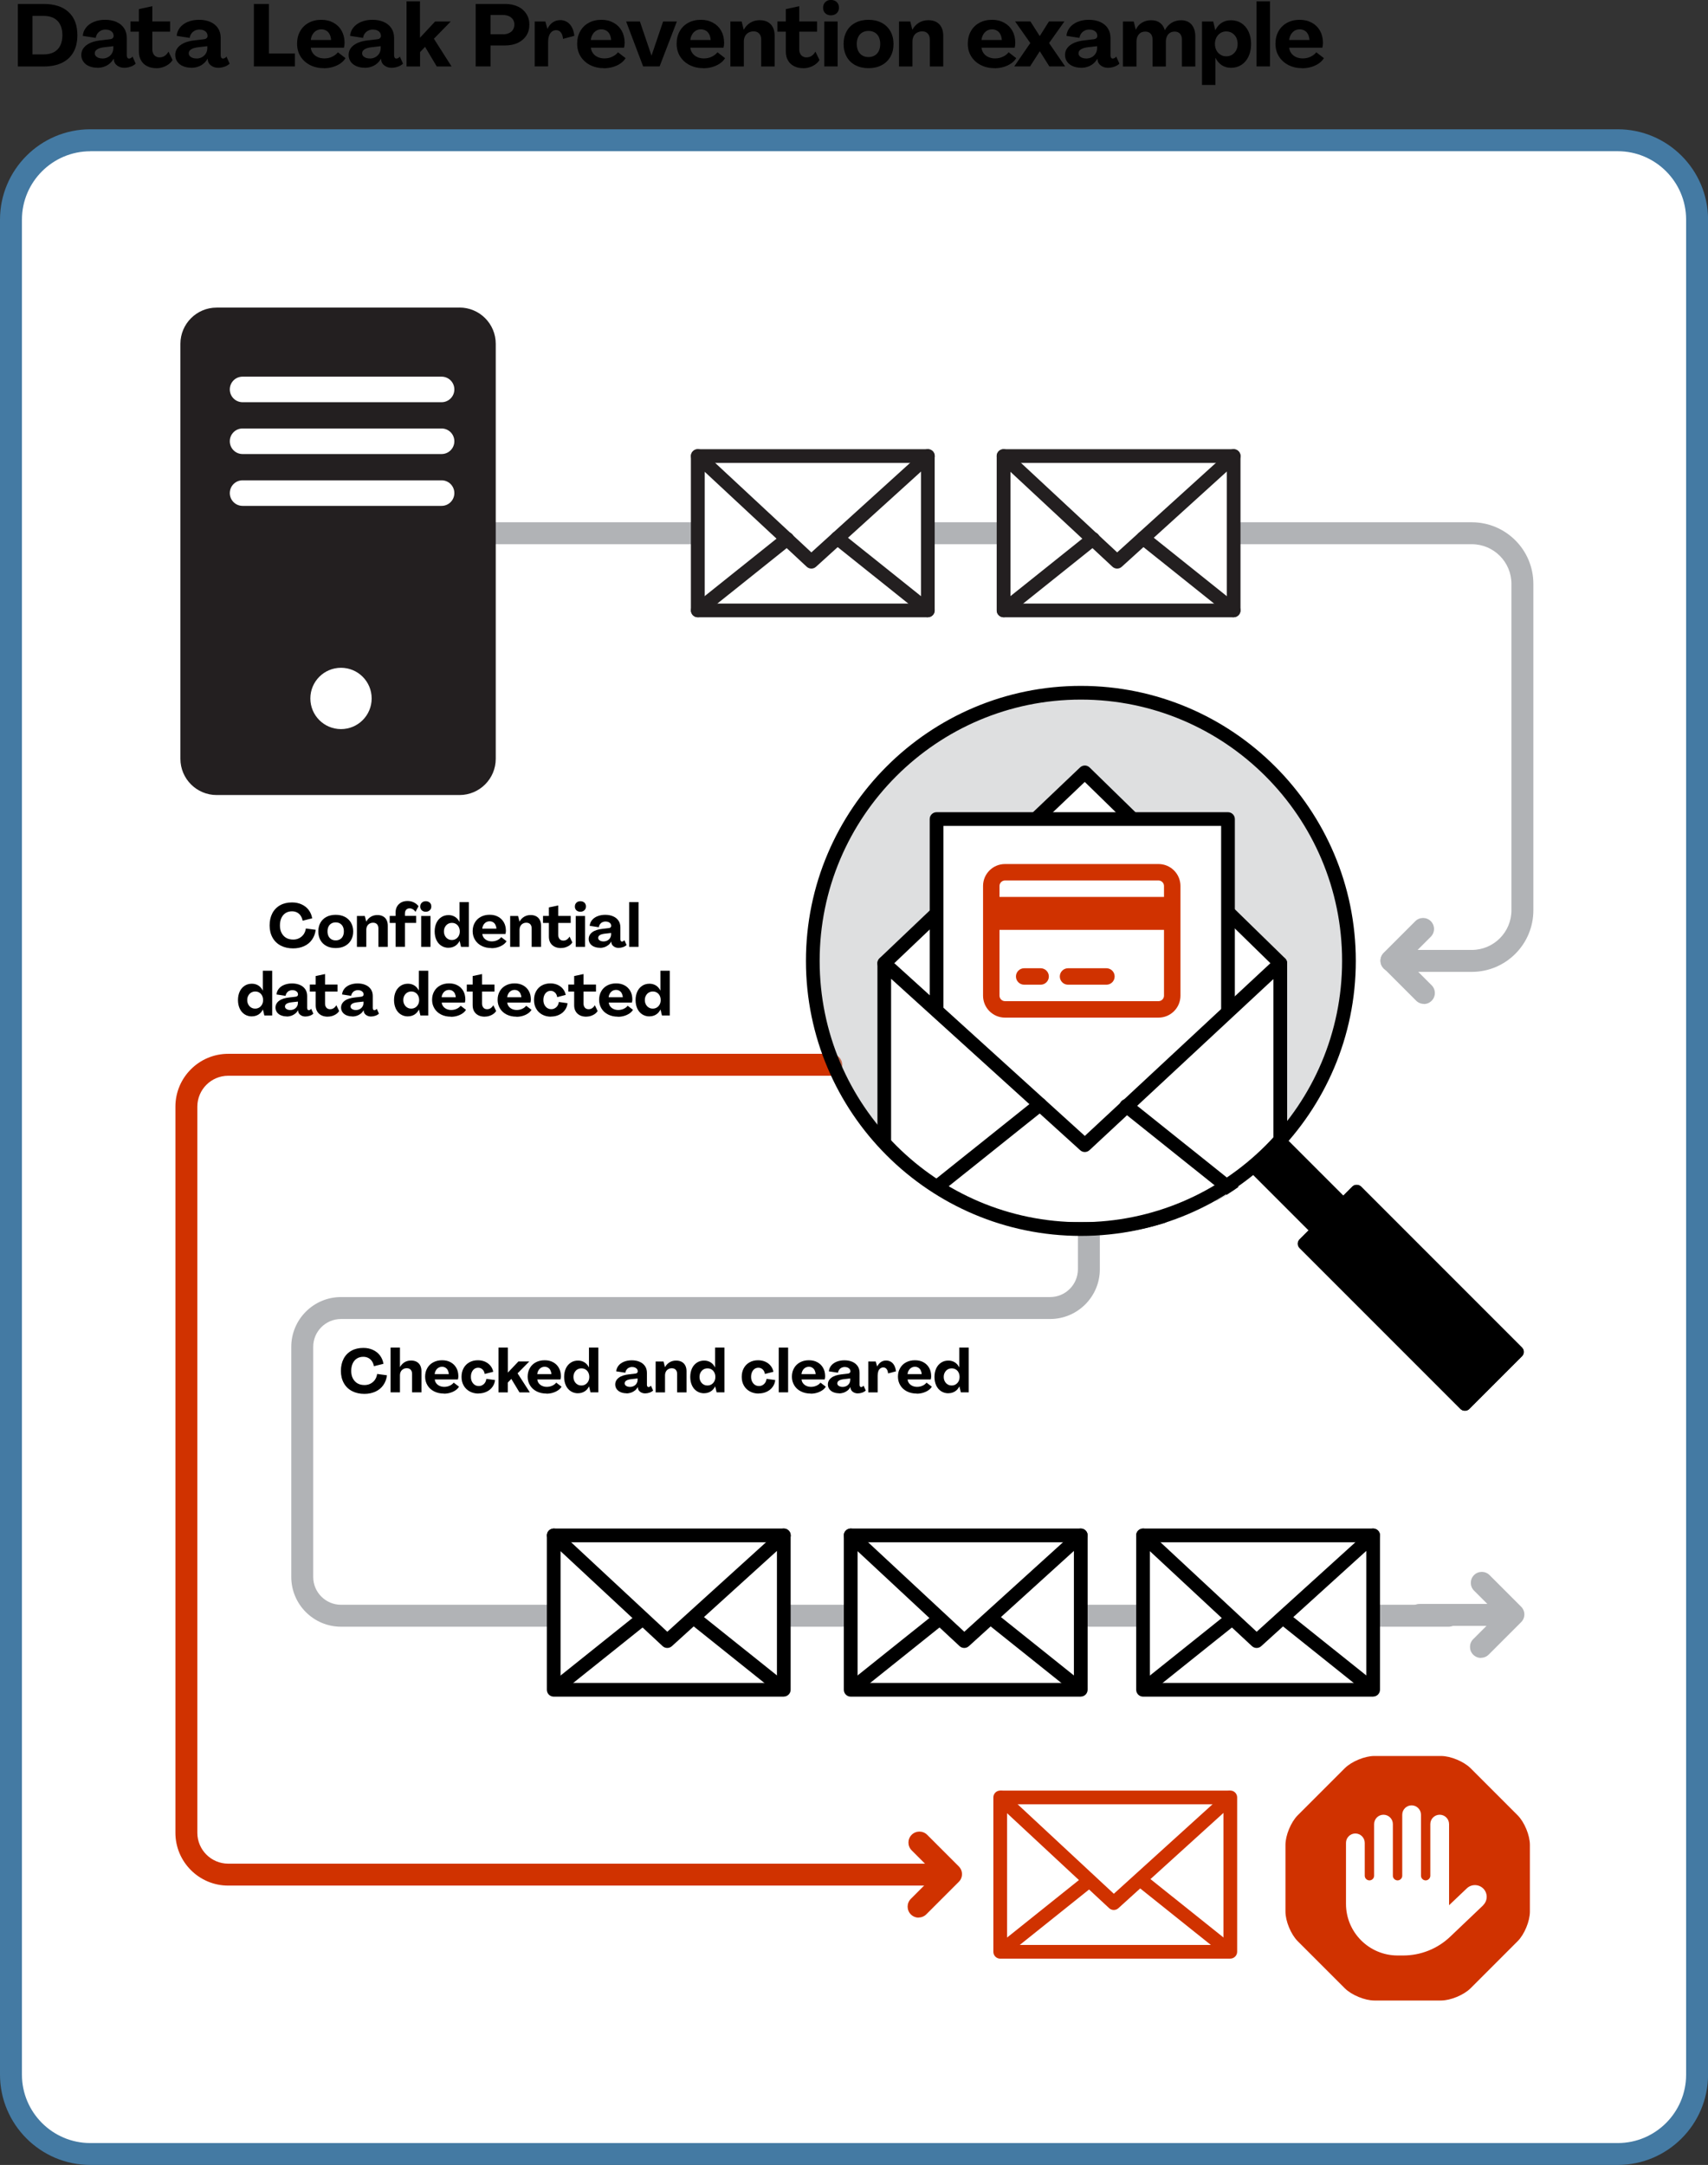 <?xml version="1.0" encoding="UTF-8"?>
<svg id="Layer_2" xmlns="http://www.w3.org/2000/svg" xmlns:xlink="http://www.w3.org/1999/xlink" viewBox="0 0 311.49 394.71">
  <rect x="0" y="0" width="311.49" height="394.71" fill="#333333" stroke="none"/>
  <defs>
    <style>
      .cls-1 {
        fill: none;
      }

      .cls-2 {
        fill: #447aa3;
      }

      .cls-3 {
        fill: #231f20;
      }

      .cls-4 {
        fill: #fff;
      }

      .cls-5 {
        opacity: .42;
      }

      .cls-5, .cls-6 {
        fill: #b1b3b6;
      }

      .cls-7 {
        fill: #d03200;
      }

      .cls-8 {
        clip-path: url(#clippath);
      }
    </style>
    <clipPath id="clippath">
      <circle class="cls-1" cx="197.99" cy="176.21" r="48.92"/>
    </clipPath>
  </defs>
  <g id="Layer_1-2" data-name="Layer_1">
    <g>
      <g>
        <rect class="cls-4" x="2" y="25.58" width="307.49" height="367.13" rx="14.47" ry="14.47"/>
        <path class="cls-2" d="M295.02,394.71H16.47c-9.08,0-16.47-7.39-16.47-16.47V40.04c0-9.08,7.39-16.47,16.47-16.47h278.56c9.08,0,16.47,7.39,16.47,16.47v338.2c0,9.08-7.39,16.47-16.47,16.47ZM16.47,27.58c-6.87,0-12.47,5.59-12.47,12.47v338.2c0,6.87,5.59,12.47,12.47,12.47h278.56c6.87,0,12.47-5.59,12.47-12.47V40.04c0-6.87-5.59-12.47-12.47-12.47H16.47Z"/>
      </g>
      <path class="cls-6" d="M264.18,296.58H62.19c-5,0-9.07-4.07-9.07-9.07v-41.96c0-5,4.07-9.07,9.07-9.07h129.32c2.79,0,5.07-2.27,5.07-5.07v-6.3c0-1.1.9-2,2-2s2,.9,2,2v6.3c0,5-4.07,9.07-9.07,9.07H62.19c-2.79,0-5.07,2.27-5.07,5.07v41.96c0,2.79,2.27,5.07,5.07,5.07h201.99c1.1,0,2,.9,2,2s-.9,2-2,2Z"/>
      <path class="cls-6" d="M268.42,177.19h-14.66c-1.1,0-2-.9-2-2s.9-2,2-2h14.66c3.98,0,7.22-3.24,7.22-7.22v-59.53c0-3.98-3.24-7.22-7.22-7.22H89.27c-1.1,0-2-.9-2-2s.9-2,2-2h179.15c6.19,0,11.22,5.03,11.22,11.22v59.53c0,6.19-5.03,11.22-11.22,11.22Z"/>
      <g>
        <path d="M3.26,12.11V.72h4.69c1.97,0,3.49.49,4.56,1.48,1.07.99,1.6,2.39,1.6,4.22,0,1.22-.24,2.25-.72,3.1-.48.85-1.18,1.49-2.1,1.94-.92.44-2.03.66-3.34.66H3.26ZM7.95,9.92c.73,0,1.34-.13,1.86-.4.51-.27.9-.66,1.17-1.19.27-.53.4-1.17.4-1.91,0-1.13-.3-2-.89-2.61-.59-.61-1.44-.91-2.54-.91h-2.03v7.02h2.03Z"/>
        <path d="M17.76,12.35c-.57,0-1.07-.1-1.52-.29-.45-.19-.79-.47-1.04-.82-.25-.36-.37-.77-.37-1.22,0-.71.31-1.31.93-1.78s1.53-.78,2.74-.9l1.58-.19c.19-.02.35-.08.46-.19.12-.11.18-.24.18-.4,0-.23-.06-.44-.18-.62-.12-.18-.3-.31-.53-.41-.23-.1-.49-.14-.78-.14-.32,0-.61.07-.86.21-.26.14-.46.32-.62.55-.15.23-.25.48-.28.76l-2.38-.37c.05-.56.25-1.07.6-1.51.35-.44.82-.79,1.42-1.04s1.29-.38,2.06-.38,1.48.13,2.08.4c.6.27,1.06.65,1.38,1.14.33.5.49,1.09.49,1.77v3.17c0,.18.04.33.11.43.07.11.18.16.3.16.11,0,.22-.03.34-.1.12-.06.22-.15.3-.27l.58,1.3c-.25.23-.56.42-.94.55-.38.13-.77.2-1.16.2-.48,0-.9-.13-1.26-.39-.36-.26-.56-.58-.62-.97l-.03-.29h-.02c-.18.33-.42.62-.71.87-.29.25-.63.44-1.02.58s-.8.2-1.25.2ZM18.68,10.67c.37,0,.71-.08,1.02-.25.3-.17.54-.39.71-.68.17-.29.26-.61.26-.98v-.34l-1.57.18c-.64.07-1.1.21-1.39.4s-.43.43-.43.72.13.5.4.68c.27.18.6.26,1.01.26Z"/>
        <path d="M28.51,12.43c-.65,0-1.21-.12-1.69-.37s-.84-.59-1.1-1.05c-.26-.45-.39-.99-.39-1.61v-3.63h-1.54v-1.86h1.54V1.66l2.45-.53v2.78h3.25v1.86h-3.25v3.25c0,.29.06.54.17.76.11.22.26.39.46.5s.41.18.66.18c.37,0,.69-.09.96-.27.27-.18.5-.44.7-.78l.74,1.54c-.28.45-.69.81-1.23,1.08-.54.27-1.11.41-1.71.41Z"/>
        <path d="M34.89,12.35c-.57,0-1.07-.1-1.52-.29-.45-.19-.79-.47-1.04-.82-.25-.36-.37-.77-.37-1.22,0-.71.31-1.31.93-1.78s1.53-.78,2.74-.9l1.58-.19c.19-.02.35-.08.46-.19.12-.11.18-.24.18-.4,0-.23-.06-.44-.18-.62-.12-.18-.3-.31-.53-.41-.23-.1-.49-.14-.78-.14-.32,0-.61.07-.86.21-.26.14-.46.32-.62.55-.15.23-.25.48-.28.76l-2.38-.37c.05-.56.25-1.07.6-1.51.35-.44.82-.79,1.42-1.04s1.29-.38,2.06-.38,1.48.13,2.08.4c.6.27,1.06.65,1.38,1.14.33.5.49,1.09.49,1.77v3.17c0,.18.04.33.11.43.07.11.18.16.3.16.11,0,.22-.03.34-.1.12-.06.22-.15.3-.27l.58,1.3c-.25.23-.56.42-.94.55-.38.13-.77.2-1.16.2-.48,0-.9-.13-1.26-.39-.36-.26-.56-.58-.62-.97l-.03-.29h-.02c-.18.33-.42.62-.71.87-.29.25-.63.44-1.02.58s-.8.2-1.25.2ZM35.82,10.67c.37,0,.71-.08,1.02-.25.3-.17.54-.39.71-.68.17-.29.26-.61.26-.98v-.34l-1.57.18c-.64.07-1.1.21-1.39.4s-.43.43-.43.72.13.5.4.68c.27.18.6.26,1.01.26Z"/>
        <path d="M46.3,12.11V.72h2.74v9.04h4.74v2.35h-7.47Z"/>
        <path d="M59.08,12.43c-.95,0-1.79-.19-2.54-.57-.74-.38-1.32-.91-1.74-1.58-.42-.68-.62-1.45-.62-2.31s.18-1.61.55-2.27c.37-.66.89-1.18,1.56-1.54.67-.37,1.44-.55,2.3-.55s1.58.18,2.22.53c.64.35,1.14.84,1.49,1.46s.53,1.35.54,2.17c0,.16-.01.32-.03.49s-.05.31-.08.44h-6.05c.04.39.18.74.4,1.03.22.29.51.52.87.68s.76.24,1.21.24c.5,0,.98-.1,1.42-.31.45-.21.79-.48,1.04-.81l1.39,1.07c-.21.36-.52.68-.92.96-.4.28-.86.49-1.38.65-.52.15-1.07.23-1.65.23ZM60.38,7.28c-.03-.41-.12-.75-.27-1.04-.15-.29-.35-.51-.62-.66-.26-.15-.56-.23-.89-.23s-.65.08-.92.24c-.27.16-.5.39-.67.68-.18.29-.29.63-.33,1.02h3.7Z"/>
        <path d="M66.51,12.35c-.57,0-1.07-.1-1.52-.29-.45-.19-.79-.47-1.04-.82-.25-.36-.37-.77-.37-1.22,0-.71.31-1.31.93-1.78s1.53-.78,2.74-.9l1.58-.19c.19-.02.35-.08.46-.19.12-.11.18-.24.18-.4,0-.23-.06-.44-.18-.62-.12-.18-.3-.31-.53-.41-.23-.1-.49-.14-.78-.14-.32,0-.61.07-.86.21-.26.14-.46.32-.62.55-.15.23-.25.48-.28.76l-2.38-.37c.05-.56.25-1.07.6-1.51.35-.44.82-.79,1.42-1.04s1.29-.38,2.06-.38,1.48.13,2.08.4c.6.27,1.06.65,1.38,1.14.33.5.49,1.09.49,1.77v3.17c0,.18.04.33.11.43.07.11.18.16.3.16.11,0,.22-.03.34-.1.12-.06.22-.15.3-.27l.58,1.3c-.25.23-.56.42-.94.55-.38.13-.77.2-1.16.2-.48,0-.9-.13-1.26-.39-.36-.26-.56-.58-.62-.97l-.03-.29h-.02c-.18.33-.42.62-.71.87-.29.25-.63.44-1.02.58s-.8.2-1.25.2ZM67.44,10.67c.37,0,.71-.08,1.02-.25.3-.17.54-.39.71-.68.17-.29.26-.61.26-.98v-.34l-1.57.18c-.64.07-1.1.21-1.39.4s-.43.43-.43.72.13.5.4.68c.27.18.6.26,1.01.26Z"/>
        <path d="M74.14,12.11V.24h2.45v6.62h.02l2.74-2.94h2.85l-3.07,3.14,3.22,5.06h-2.7l-2.13-3.58-.91.96v2.62h-2.45Z"/>
        <path d="M86.75,12.11V.72h5.38c.87,0,1.65.16,2.31.47.67.31,1.18.76,1.55,1.33.37.57.55,1.23.55,1.98s-.18,1.42-.55,1.99c-.37.57-.89,1.01-1.56,1.33-.67.31-1.45.47-2.34.47h-2.62v3.82h-2.72ZM91.69,6.26c.43,0,.8-.07,1.12-.22.32-.14.57-.35.74-.62.17-.27.26-.58.26-.93,0-.53-.19-.96-.58-1.28-.38-.32-.9-.48-1.54-.48h-2.22v3.52h2.22Z"/>
        <path d="M102.14,3.66c.47,0,.89.11,1.26.34.37.22.67.55.9.98.23.43.38.94.44,1.55l-2.06.56c-.04-.5-.17-.89-.39-1.17-.22-.28-.5-.42-.86-.42-.3,0-.56.09-.78.26-.22.17-.39.42-.51.74-.12.33-.18.71-.18,1.14v4.46h-2.45V3.92h1.95l.37,1.33h.02c.22-.49.54-.88.94-1.16.41-.28.86-.42,1.36-.42Z"/>
        <path d="M110.16,12.43c-.95,0-1.79-.19-2.54-.57-.74-.38-1.32-.91-1.74-1.58-.42-.68-.62-1.45-.62-2.31s.18-1.61.55-2.27c.37-.66.89-1.18,1.56-1.54.67-.37,1.44-.55,2.3-.55s1.58.18,2.22.53c.64.35,1.14.84,1.49,1.46s.53,1.35.54,2.17c0,.16-.01.32-.03.49s-.05.31-.08.44h-6.05c.04.39.18.74.4,1.03.22.29.51.52.87.68s.76.24,1.21.24c.5,0,.98-.1,1.42-.31.45-.21.79-.48,1.04-.81l1.39,1.07c-.21.36-.52.68-.92.96-.4.28-.86.49-1.38.65-.52.15-1.07.23-1.65.23ZM111.45,7.28c-.03-.41-.12-.75-.27-1.04-.15-.29-.35-.51-.62-.66-.26-.15-.56-.23-.89-.23s-.65.08-.92.24c-.27.16-.5.39-.67.68-.18.29-.29.63-.33,1.02h3.7Z"/>
        <path d="M117.29,12.11l-3.1-8.19h2.51l2.1,6.19h.03l2.1-6.19h2.51l-3.15,8.19h-2.99Z"/>
        <path d="M128.3,12.43c-.95,0-1.79-.19-2.54-.57-.74-.38-1.32-.91-1.74-1.58-.42-.68-.62-1.45-.62-2.31s.18-1.61.55-2.27c.37-.66.89-1.18,1.56-1.54.67-.37,1.44-.55,2.3-.55s1.58.18,2.22.53c.64.35,1.14.84,1.49,1.46s.53,1.35.54,2.17c0,.16-.01.32-.03.49s-.05.31-.08.44h-6.05c.04.39.18.74.4,1.03.22.29.51.52.87.68s.76.24,1.21.24c.5,0,.98-.1,1.42-.31.45-.21.79-.48,1.04-.81l1.39,1.07c-.21.36-.52.68-.92.96-.4.28-.86.49-1.38.65-.52.15-1.07.23-1.65.23ZM129.6,7.28c-.03-.41-.12-.75-.27-1.04-.15-.29-.35-.51-.62-.66-.26-.15-.56-.23-.89-.23s-.65.08-.92.24c-.27.16-.5.39-.67.68-.18.29-.29.63-.33,1.02h3.7Z"/>
        <path d="M138.56,3.68c.57,0,1.05.11,1.45.33.4.22.71.54.93.96.22.42.33.92.33,1.5v5.65h-2.45v-4.9c0-.47-.12-.84-.37-1.1-.25-.27-.58-.4-1.01-.4-.35,0-.66.08-.94.23-.27.15-.48.37-.63.66s-.22.61-.22.98v4.53h-2.45V3.92h2.06l.37,1.49h.02c.3-.55.7-.98,1.2-1.28.5-.3,1.07-.45,1.71-.45Z"/>
        <path d="M146.49,12.43c-.65,0-1.21-.12-1.69-.37s-.84-.59-1.1-1.05c-.26-.45-.39-.99-.39-1.61v-3.63h-1.54v-1.86h1.54V1.66l2.45-.53v2.78h3.25v1.86h-3.25v3.25c0,.29.06.54.17.76.11.22.26.39.46.5s.41.18.66.18c.37,0,.69-.09.96-.27.27-.18.5-.44.7-.78l.74,1.54c-.28.45-.69.81-1.23,1.08-.54.27-1.11.41-1.71.41Z"/>
        <path d="M151.55,2.8c-.43,0-.77-.13-1.04-.38s-.4-.59-.4-1.01c0-.28.06-.52.18-.74.12-.21.29-.38.5-.5.21-.12.46-.18.75-.18.44,0,.79.13,1.06.38.27.26.4.6.4,1.02,0,.28-.06.52-.18.73s-.29.37-.51.49c-.22.12-.47.18-.76.18ZM150.33,12.11V3.92h2.43v8.19h-2.43Z"/>
        <path d="M158.39,12.43c-.91,0-1.7-.18-2.39-.54-.69-.36-1.22-.88-1.59-1.54-.37-.67-.56-1.44-.56-2.33s.19-1.66.56-2.33c.37-.67.9-1.18,1.59-1.54s1.49-.54,2.39-.54,1.7.18,2.39.54,1.22.88,1.6,1.54c.38.67.57,1.44.57,2.33s-.19,1.66-.57,2.33c-.38.67-.91,1.18-1.6,1.54-.69.36-1.49.54-2.39.54ZM158.39,10.4c.44,0,.82-.1,1.14-.29.32-.19.57-.47.74-.82s.26-.78.26-1.27-.09-.91-.26-1.27-.42-.63-.74-.82c-.32-.19-.7-.29-1.14-.29s-.82.1-1.14.29c-.32.19-.57.47-.74.82-.18.36-.26.78-.26,1.27s.09.91.26,1.27c.18.36.42.63.74.82.32.19.7.29,1.14.29Z"/>
        <path d="M169.31,3.68c.57,0,1.05.11,1.45.33.4.22.71.54.93.96.22.42.33.92.33,1.5v5.65h-2.45v-4.9c0-.47-.12-.84-.37-1.1-.25-.27-.58-.4-1.01-.4-.35,0-.66.08-.94.23-.27.15-.48.37-.63.66s-.22.61-.22.98v4.53h-2.45V3.92h2.06l.37,1.49h.02c.3-.55.7-.98,1.2-1.28.5-.3,1.07-.45,1.71-.45Z"/>
        <path d="M181.4,12.43c-.95,0-1.79-.19-2.54-.57-.74-.38-1.32-.91-1.74-1.58-.42-.68-.62-1.45-.62-2.31s.18-1.61.55-2.27c.37-.66.89-1.18,1.56-1.54.67-.37,1.44-.55,2.3-.55s1.58.18,2.22.53c.64.35,1.14.84,1.49,1.46s.53,1.35.54,2.17c0,.16-.01.32-.03.49s-.05.31-.08.44h-6.05c.04.39.18.74.4,1.03.22.29.51.52.87.68s.76.24,1.21.24c.5,0,.98-.1,1.42-.31.45-.21.79-.48,1.04-.81l1.39,1.07c-.21.36-.52.68-.92.96-.4.28-.86.49-1.38.65-.52.15-1.07.23-1.65.23ZM182.7,7.28c-.03-.41-.12-.75-.27-1.04-.15-.29-.35-.51-.62-.66-.26-.15-.56-.23-.89-.23s-.65.08-.92.24c-.27.16-.5.39-.67.68-.18.29-.29.63-.33,1.02h3.7Z"/>
        <path d="M184.97,12.11l2.93-4.26-2.78-3.94h2.8l1.7,2.67,1.68-2.67h2.82l-2.8,3.94,2.93,4.26h-2.88l-1.74-2.77-1.78,2.77h-2.86Z"/>
        <path d="M197.16,12.35c-.57,0-1.07-.1-1.52-.29-.45-.19-.79-.47-1.04-.82-.25-.36-.37-.77-.37-1.22,0-.71.31-1.31.93-1.78s1.53-.78,2.74-.9l1.58-.19c.19-.02.35-.08.46-.19.12-.11.18-.24.18-.4,0-.23-.06-.44-.18-.62-.12-.18-.3-.31-.53-.41-.23-.1-.49-.14-.78-.14-.32,0-.61.07-.86.21-.26.14-.46.32-.62.55-.15.23-.25.48-.28.76l-2.38-.37c.05-.56.25-1.07.6-1.51.35-.44.82-.79,1.42-1.04s1.29-.38,2.06-.38,1.48.13,2.08.4c.6.27,1.06.65,1.38,1.14.33.5.49,1.09.49,1.77v3.17c0,.18.04.33.11.43.07.11.18.16.3.16.11,0,.22-.03.34-.1.12-.06.22-.15.3-.27l.58,1.3c-.25.23-.56.42-.94.55-.38.13-.77.2-1.16.2-.48,0-.9-.13-1.26-.39-.36-.26-.56-.58-.62-.97l-.03-.29h-.02c-.18.33-.42.62-.71.87-.29.25-.63.44-1.02.58s-.8.2-1.25.2ZM198.09,10.67c.37,0,.71-.08,1.02-.25.3-.17.54-.39.71-.68.17-.29.26-.61.26-.98v-.34l-1.57.18c-.64.07-1.1.21-1.39.4s-.43.43-.43.72.13.5.4.68c.27.18.6.26,1.01.26Z"/>
        <path d="M204.79,12.11V3.92h1.97l.37,1.49h.02c.22-.53.59-.95,1.09-1.26.5-.31,1.07-.46,1.71-.46s1.17.15,1.58.46c.42.3.71.75.9,1.34h.02c.31-.59.72-1.03,1.23-1.34.51-.3,1.09-.46,1.73-.46.53,0,.99.12,1.38.35.38.23.68.57.89,1.02.21.44.31.97.31,1.58v5.49h-2.45v-4.94c0-.45-.12-.8-.35-1.05-.23-.25-.55-.38-.96-.38-.34,0-.63.08-.87.23-.24.15-.42.37-.55.66-.13.28-.19.61-.19.98v4.5h-2.43v-4.94c0-.45-.12-.8-.35-1.05-.23-.25-.56-.38-.98-.38-.5,0-.89.17-1.18.51-.28.34-.42.79-.42,1.36v4.5h-2.45Z"/>
        <path d="M219.21,15.47V3.92h2.05l.37,1.57h.02c.29-.59.67-1.03,1.16-1.34s1.05-.46,1.7-.46c.7,0,1.33.18,1.89.54.55.36.99.87,1.3,1.53.31.66.46,1.41.46,2.26s-.15,1.61-.46,2.27c-.31.66-.74,1.17-1.29,1.53s-1.18.54-1.9.54c-.63,0-1.19-.15-1.67-.46-.49-.31-.87-.76-1.16-1.34h-.02v4.93h-2.45ZM223.63,10.27c.41,0,.77-.1,1.08-.3.31-.2.56-.47.74-.81.18-.34.26-.73.26-1.15s-.09-.83-.26-1.17c-.18-.34-.42-.61-.74-.81-.31-.2-.67-.3-1.08-.3s-.75.1-1.06.3c-.31.2-.56.47-.74.82-.18.35-.26.73-.26,1.16s.09.81.26,1.15c.18.34.42.61.74.81.31.2.67.3,1.06.3Z"/>
        <path d="M229.16,12.11V.24h2.45v11.87h-2.45Z"/>
        <path d="M237.51,12.43c-.95,0-1.79-.19-2.54-.57-.74-.38-1.32-.91-1.74-1.58-.42-.68-.62-1.45-.62-2.31s.18-1.61.55-2.27c.37-.66.89-1.18,1.56-1.54.67-.37,1.44-.55,2.3-.55s1.58.18,2.22.53c.64.35,1.14.84,1.49,1.46s.53,1.35.54,2.17c0,.16-.01.32-.03.49s-.05.31-.08.44h-6.05c.04.39.18.74.4,1.03.22.29.51.52.87.68s.76.24,1.21.24c.5,0,.98-.1,1.42-.31.45-.21.79-.48,1.04-.81l1.39,1.07c-.21.36-.52.68-.92.96-.4.28-.86.49-1.38.65-.52.15-1.07.23-1.65.23ZM238.81,7.28c-.03-.41-.12-.75-.27-1.04-.15-.29-.35-.51-.62-.66-.26-.15-.56-.23-.89-.23s-.65.08-.92.24c-.27.16-.5.39-.67.68-.18.29-.29.63-.33,1.02h3.7Z"/>
      </g>
      <path class="cls-3" d="M83.8,56.08h-44.29c-3.65,0-6.61,2.96-6.61,6.61v75.65c0,3.65,2.96,6.61,6.61,6.61h44.29c3.65,0,6.61-2.96,6.61-6.61V62.68c0-3.65-2.96-6.61-6.61-6.61ZM62.19,132.93c-3.09,0-5.59-2.5-5.59-5.59s2.5-5.59,5.59-5.59,5.59,2.5,5.59,5.59-2.5,5.59-5.59,5.59ZM80.53,92.23h-36.29c-1.29,0-2.33-1.04-2.33-2.33s1.04-2.33,2.33-2.33h36.29c1.29,0,2.33,1.04,2.33,2.33s-1.04,2.33-2.33,2.33ZM80.53,82.78h-36.29c-1.29,0-2.33-1.04-2.33-2.33s1.04-2.33,2.33-2.33h36.29c1.29,0,2.33,1.04,2.33,2.33s-1.04,2.33-2.33,2.33ZM80.53,73.33h-36.29c-1.29,0-2.33-1.04-2.33-2.33s1.04-2.33,2.33-2.33h36.29c1.29,0,2.33,1.04,2.33,2.33s-1.04,2.33-2.33,2.33Z"/>
      <path class="cls-7" d="M167.52,349.62c-.51,0-1.02-.2-1.41-.59-.78-.78-.78-2.05,0-2.83l4.5-4.5-4.35-4.35c-.78-.78-.78-2.05,0-2.83.78-.78,2.05-.78,2.83,0l5.76,5.76c.38.38.59.88.59,1.41s-.21,1.04-.59,1.41l-5.91,5.91c-.39.39-.9.59-1.41.59Z"/>
      <path class="cls-6" d="M259.67,183.03c-.51,0-1.02-.2-1.41-.59l-5.91-5.91c-.38-.38-.59-.88-.59-1.41s.21-1.04.59-1.41l5.76-5.76c.78-.78,2.05-.78,2.83,0,.78.78.78,2.05,0,2.83l-4.35,4.35,4.5,4.5c.78.78.78,2.05,0,2.83-.39.39-.9.59-1.41.59Z"/>
      <path class="cls-6" d="M270.08,302.27c-.51,0-1.02-.2-1.41-.59-.78-.78-.78-2.05,0-2.83l4.5-4.5-4.35-4.35c-.78-.78-.78-2.05,0-2.83.78-.78,2.05-.78,2.83,0l5.76,5.76c.38.38.59.88.59,1.41s-.21,1.04-.59,1.41l-5.91,5.91c-.39.39-.9.59-1.41.59Z"/>
      <g>
        <g>
          <g>
            <polygon class="cls-4" points="175.85 279.94 197.1 279.94 184.41 301.11 170.11 301.77 155.14 279.94 175.85 279.94"/>
            <path d="M170.11,303.02c-.41,0-.8-.2-1.03-.54l-14.97-21.84c-.26-.38-.29-.88-.08-1.29.22-.41.64-.67,1.11-.67h41.96c.45,0,.87.24,1.09.63.22.39.22.87-.02,1.26l-12.68,21.17c-.22.36-.6.59-1.01.61l-14.3.67s-.04,0-.06,0ZM157.51,281.19l13.23,19.3,12.94-.6,11.2-18.7h-37.38Z"/>
          </g>
          <g>
            <polygon class="cls-4" points="197.1 279.94 175.85 299.2 155.14 279.94 155.14 308.08 197.1 308.08 197.1 279.94"/>
            <path d="M197.1,309.33h-41.96c-.69,0-1.25-.56-1.25-1.25v-28.14c0-.5.29-.95.75-1.15.46-.2.99-.11,1.35.23l19.87,18.48,20.4-18.49c.37-.33.89-.42,1.35-.22.45.2.74.65.74,1.14v28.14c0,.69-.56,1.25-1.25,1.25ZM156.39,306.83h39.46v-24.07l-19.16,17.37c-.48.44-1.22.43-1.69-.01l-18.6-17.31v24.02Z"/>
          </g>
          <g>
            <line class="cls-4" x1="197.1" y1="308.08" x2="180.6" y2="294.89"/>
            <rect x="187.6" y="290.93" width="2.5" height="21.12" transform="translate(-164.56 260.72) rotate(-51.36)"/>
          </g>
          <g>
            <line class="cls-4" x1="155.14" y1="308.08" x2="171.45" y2="295.04"/>
            <rect x="152.85" y="300.31" width="20.88" height="2.5" transform="translate(-152.58 168.03) rotate(-38.65)"/>
          </g>
        </g>
        <g>
          <g>
            <polygon class="cls-4" points="229.17 279.94 250.42 279.94 237.74 301.11 223.43 301.77 208.46 279.94 229.17 279.94"/>
            <path d="M223.43,303.02c-.41,0-.8-.2-1.03-.54l-14.97-21.84c-.26-.38-.29-.88-.08-1.29.22-.41.64-.67,1.11-.67h41.96c.45,0,.87.24,1.09.63.22.39.22.87-.02,1.26l-12.68,21.17c-.22.36-.6.59-1.01.61l-14.3.67s-.04,0-.06,0ZM210.84,281.19l13.24,19.3,12.94-.6,11.2-18.7h-37.38Z"/>
          </g>
          <g>
            <polygon class="cls-4" points="250.42 279.94 229.17 299.2 208.46 279.94 208.46 308.08 250.42 308.08 250.42 279.94"/>
            <path d="M250.42,309.33h-41.96c-.69,0-1.25-.56-1.25-1.25v-28.14c0-.5.29-.95.75-1.15.46-.2.99-.11,1.35.23l19.87,18.48,20.4-18.49c.37-.33.89-.42,1.35-.22.45.2.74.65.74,1.14v28.14c0,.69-.56,1.25-1.25,1.25ZM209.71,306.83h39.46v-24.07l-19.16,17.37c-.48.44-1.22.43-1.69-.01l-18.61-17.31v24.02Z"/>
          </g>
          <g>
            <line class="cls-4" x1="250.42" y1="308.08" x2="233.92" y2="294.89"/>
            <rect x="240.92" y="290.93" width="2.5" height="21.12" transform="translate(-144.53 302.37) rotate(-51.36)"/>
          </g>
          <g>
            <line class="cls-4" x1="208.46" y1="308.08" x2="224.77" y2="295.04"/>
            <rect x="206.18" y="300.31" width="20.88" height="2.5" transform="translate(-140.9 201.34) rotate(-38.65)"/>
          </g>
        </g>
        <g>
          <g>
            <polygon class="cls-4" points="121.69 279.94 142.94 279.94 130.26 301.11 115.96 301.77 100.98 279.94 121.69 279.94"/>
            <path d="M115.96,303.02c-.41,0-.8-.2-1.03-.54l-14.97-21.84c-.26-.38-.29-.88-.08-1.29.22-.41.64-.67,1.11-.67h41.96c.45,0,.87.24,1.09.63.22.39.22.87-.02,1.26l-12.68,21.17c-.22.36-.6.59-1.01.61l-14.3.67s-.04,0-.06,0ZM103.36,281.19l13.24,19.3,12.94-.6,11.2-18.7h-37.38Z"/>
          </g>
          <g>
            <polygon class="cls-4" points="142.94 279.94 121.69 299.2 100.98 279.94 100.98 308.08 142.94 308.08 142.94 279.94"/>
            <path d="M142.94,309.33h-41.96c-.69,0-1.25-.56-1.25-1.25v-28.14c0-.5.29-.95.75-1.15.46-.2.99-.11,1.35.23l19.87,18.48,20.4-18.49c.37-.33.89-.42,1.35-.22.45.2.74.65.74,1.14v28.14c0,.69-.56,1.25-1.25,1.25ZM102.23,306.83h39.46v-24.07l-19.16,17.37c-.48.44-1.22.43-1.69-.01l-18.61-17.31v24.02Z"/>
          </g>
          <g>
            <line class="cls-4" x1="142.94" y1="308.08" x2="126.44" y2="294.89"/>
            <rect x="133.44" y="290.93" width="2.5" height="21.12" transform="translate(-184.89 218.42) rotate(-51.36)"/>
          </g>
          <g>
            <line class="cls-4" x1="100.98" y1="308.08" x2="117.29" y2="295.04"/>
            <rect x="98.7" y="300.31" width="20.88" height="2.5" transform="translate(-164.44 134.21) rotate(-38.65)"/>
          </g>
        </g>
      </g>
      <g>
        <path class="cls-7" d="M276.78,330.97l-8.59-8.59c-1.23-1.23-3.65-2.23-5.39-2.23h-12.16c-1.74,0-4.16,1-5.39,2.23l-8.59,8.59c-1.23,1.23-2.23,3.65-2.23,5.39v12.16c0,1.74,1,4.16,2.23,5.39l8.59,8.59c1.23,1.23,3.65,2.23,5.39,2.23h12.16c1.74,0,4.15-1,5.39-2.23l8.59-8.59c1.23-1.23,2.23-3.65,2.23-5.39v-12.16c0-1.74-1-4.16-2.23-5.39ZM270.48,347.38l-6.01,5.72c-2.31,2.2-5.37,3.42-8.56,3.42h-1.03c-5.2,0-9.41-4.22-9.41-9.41v-11.12c0-.95.77-1.71,1.71-1.71s1.71.77,1.71,1.71v5.99c0,.47.39.85.86.85s.85-.39.85-.85v-9.41c0-.95.77-1.71,1.71-1.71s1.71.76,1.71,1.71v9.41c0,.47.39.85.86.85s.85-.39.85-.85v-11.12c0-.95.77-1.71,1.71-1.71s1.71.77,1.71,1.71v11.12c0,.47.39.85.85.85s.85-.39.85-.85v-9.41c0-.95.77-1.71,1.71-1.71s1.71.76,1.71,1.71v14.55c0,.08,0,.17,0,.24l3.24-3.08c.85-.81,2.21-.78,3.03.07.82.86.78,2.21-.08,3.03Z"/>
        <g>
          <rect class="cls-4" x="182.41" y="327.71" width="41.96" height="28.14" transform="translate(406.78 683.56) rotate(180)"/>
          <path class="cls-7" d="M224.37,357.1h-41.96c-.69,0-1.25-.56-1.25-1.25v-28.14c0-.5.29-.95.75-1.15.46-.2.99-.11,1.35.23l19.87,18.48,20.4-18.49c.37-.33.89-.42,1.35-.22.45.2.74.65.74,1.14v28.14c0,.69-.56,1.25-1.25,1.25ZM183.66,354.6h39.46v-24.07l-19.16,17.37c-.48.44-1.22.43-1.69-.01l-18.61-17.31v24.02Z"/>
          <rect class="cls-7" x="214.87" y="338.7" width="2.5" height="21.12" transform="translate(-191.63 299.96) rotate(-51.36)"/>
          <rect class="cls-7" x="180.13" y="348.08" width="20.88" height="2.5" transform="translate(-176.44 195.53) rotate(-38.65)"/>
          <rect class="cls-7" x="182.41" y="326.46" width="41.96" height="2.5"/>
        </g>
      </g>
      <g>
        <g>
          <polygon class="cls-4" points="203.73 83.15 224.98 83.15 212.3 104.32 197.99 104.99 183.02 83.15 203.73 83.15"/>
          <path class="cls-3" d="M197.99,106.24c-.41,0-.8-.2-1.03-.54l-14.97-21.84c-.26-.38-.29-.88-.08-1.29.22-.41.64-.67,1.11-.67h41.96c.45,0,.87.24,1.09.63.22.39.22.87-.02,1.26l-12.68,21.17c-.22.36-.6.59-1.01.61l-14.3.67s-.04,0-.06,0ZM185.4,84.4l13.23,19.3,12.94-.6,11.2-18.7h-37.38Z"/>
        </g>
        <g>
          <polygon class="cls-4" points="224.98 83.15 203.73 102.41 183.02 83.15 183.02 111.29 224.98 111.29 224.98 83.15"/>
          <path class="cls-3" d="M224.98,112.54h-41.96c-.69,0-1.25-.56-1.25-1.25v-28.14c0-.5.29-.95.75-1.15.46-.2.99-.11,1.35.23l19.87,18.48,20.4-18.49c.37-.33.89-.42,1.35-.22.45.2.74.65.74,1.14v28.14c0,.69-.56,1.25-1.25,1.25ZM184.27,110.04h39.46v-24.07l-19.16,17.37c-.48.44-1.22.43-1.69-.01l-18.6-17.31v24.02Z"/>
        </g>
        <g>
          <line class="cls-4" x1="224.98" y1="111.29" x2="208.48" y2="98.1"/>
          <path class="cls-3" d="M224.98,112.54c-.27,0-.55-.09-.78-.27l-16.5-13.19c-.54-.43-.63-1.22-.2-1.76.43-.54,1.22-.63,1.76-.2l16.5,13.19c.54.43.63,1.22.2,1.76-.25.31-.61.47-.98.47Z"/>
        </g>
        <g>
          <line class="cls-4" x1="183.02" y1="111.29" x2="199.33" y2="98.26"/>
          <path class="cls-3" d="M183.03,112.54c-.37,0-.73-.16-.98-.47-.43-.54-.34-1.33.2-1.76l16.31-13.04c.54-.43,1.33-.34,1.76.2.43.54.34,1.33-.2,1.76l-16.31,13.04c-.23.18-.51.27-.78.27Z"/>
        </g>
        <g>
          <polygon class="cls-4" points="147.96 83.15 169.21 83.15 156.53 104.32 142.23 104.99 127.26 83.15 147.96 83.15"/>
          <path class="cls-3" d="M142.23,106.24c-.41,0-.8-.2-1.03-.54l-14.97-21.84c-.26-.38-.29-.88-.08-1.29.22-.41.64-.67,1.11-.67h41.96c.45,0,.87.24,1.09.63.22.39.22.87-.02,1.26l-12.68,21.17c-.22.36-.6.59-1.01.61l-14.3.67s-.04,0-.06,0ZM129.63,84.4l13.23,19.3,12.94-.6,11.2-18.7h-37.38Z"/>
        </g>
        <g>
          <polygon class="cls-4" points="169.21 83.15 147.96 102.41 127.26 83.15 127.26 111.29 169.21 111.29 169.21 83.15"/>
          <path class="cls-3" d="M169.21,112.54h-41.96c-.69,0-1.25-.56-1.25-1.25v-28.14c0-.5.29-.95.75-1.15.46-.2.99-.11,1.35.23l19.87,18.48,20.4-18.49c.37-.33.89-.42,1.35-.22.45.2.74.65.74,1.14v28.14c0,.69-.56,1.25-1.25,1.25ZM128.51,110.04h39.46v-24.07l-19.16,17.37c-.48.44-1.22.43-1.69-.01l-18.6-17.31v24.02Z"/>
        </g>
        <g>
          <line class="cls-4" x1="169.21" y1="111.29" x2="152.72" y2="98.1"/>
          <path class="cls-3" d="M169.21,112.54c-.27,0-.55-.09-.78-.27l-16.5-13.19c-.54-.43-.63-1.22-.2-1.76.43-.54,1.22-.63,1.76-.2l16.5,13.19c.54.43.63,1.22.2,1.76-.25.31-.61.47-.98.47Z"/>
        </g>
        <g>
          <line class="cls-4" x1="127.26" y1="111.29" x2="143.56" y2="98.26"/>
          <path class="cls-3" d="M127.26,112.54c-.37,0-.73-.16-.98-.47-.43-.54-.34-1.33.2-1.76l16.31-13.04c.54-.43,1.33-.34,1.76.2.43.54.34,1.33-.2,1.76l-16.31,13.04c-.23.18-.51.27-.78.27Z"/>
        </g>
      </g>
      <g>
        <path d="M53.48,172.91c-.87,0-1.63-.17-2.28-.51-.65-.34-1.15-.83-1.5-1.46s-.53-1.37-.53-2.22.17-1.59.5-2.22c.33-.63.81-1.12,1.42-1.46.61-.34,1.34-.51,2.17-.51.65,0,1.23.12,1.75.36s.95.57,1.28,1.01.55.94.64,1.53l-1.74.43c-.07-.35-.19-.66-.36-.91s-.39-.45-.66-.59c-.27-.14-.57-.21-.92-.21-.44,0-.82.1-1.16.31-.33.21-.59.51-.77.9-.18.39-.27.85-.27,1.37s.1.98.3,1.36.48.69.84.9c.36.21.79.31,1.28.31.4,0,.77-.08,1.09-.25s.6-.4.81-.7c.21-.3.35-.66.41-1.07l1.79.24c-.08.69-.31,1.29-.67,1.8s-.84.91-1.44,1.18c-.59.27-1.26.41-2.02.41Z"/>
        <path d="M61.22,172.85c-.63,0-1.19-.12-1.67-.37-.48-.25-.85-.6-1.11-1.06-.26-.46-.39-.99-.39-1.6s.13-1.14.39-1.6c.26-.46.63-.81,1.11-1.06.48-.25,1.04-.37,1.67-.37s1.19.12,1.67.37c.48.25.85.6,1.12,1.06.26.46.4.99.4,1.6s-.13,1.14-.4,1.6-.64.81-1.12,1.06c-.48.25-1.04.37-1.67.37ZM61.22,171.45c.31,0,.57-.07.79-.2.22-.13.4-.32.52-.57.12-.25.18-.54.18-.87s-.06-.63-.18-.87c-.12-.25-.3-.43-.52-.57-.22-.13-.49-.2-.79-.2s-.57.07-.79.2-.4.32-.52.57c-.12.25-.18.54-.18.87s.06.63.18.87c.12.25.3.43.52.57.22.13.49.2.79.2Z"/>
        <path d="M68.83,166.83c.39,0,.73.08,1.01.23.28.15.5.37.65.66.15.29.23.63.23,1.03v3.88h-1.71v-3.37c0-.32-.09-.58-.26-.76-.17-.18-.41-.27-.7-.27-.25,0-.46.05-.65.16s-.34.26-.44.45c-.1.19-.16.42-.16.68v3.11h-1.71v-5.63h1.44l.26,1.02h.01c.21-.38.49-.67.84-.88.35-.21.75-.31,1.19-.31Z"/>
        <path d="M72.15,172.63v-4.36h-1.08v-1.28h1.07v-.6c0-.43.09-.81.27-1.12s.43-.56.76-.74c.33-.18.72-.26,1.17-.26.42,0,.8.09,1.15.26.35.18.63.41.83.69l-.55,1.04c-.11-.19-.26-.35-.46-.47-.19-.12-.4-.18-.61-.18-.26,0-.47.08-.62.25-.15.17-.23.38-.23.65v.47h2.05v1.28h-2.05v4.36h-1.7Z"/>
        <path d="M77.65,166.23c-.3,0-.54-.09-.73-.26-.19-.18-.28-.41-.28-.69,0-.19.04-.36.13-.51.09-.15.2-.26.35-.34.15-.08.32-.12.52-.12.31,0,.55.09.74.26.19.18.28.41.28.7,0,.19-.04.36-.13.5s-.2.25-.36.34c-.15.08-.33.12-.53.12ZM76.81,172.63v-5.63h1.7v5.63h-1.7Z"/>
        <path d="M81.81,172.8c-.49,0-.93-.12-1.32-.37-.39-.25-.69-.6-.9-1.05s-.32-.98-.32-1.56.11-1.11.32-1.56.52-.8.9-1.05.82-.37,1.32-.37c.44,0,.83.11,1.17.32.34.21.61.52.81.92h.01v-3.61h1.71v8.16h-1.43l-.26-1.08h-.01c-.2.4-.47.71-.82.92-.34.21-.74.32-1.18.32ZM82.41,171.38c.28,0,.53-.07.75-.21.22-.14.39-.33.51-.56.12-.23.18-.5.18-.79s-.06-.56-.18-.8c-.12-.24-.29-.43-.51-.56-.22-.14-.47-.2-.75-.2s-.52.07-.74.2-.39.32-.52.56c-.13.24-.19.5-.19.8s.06.56.19.8c.13.24.3.43.52.56.22.14.47.2.74.2Z"/>
        <path d="M89.62,172.85c-.66,0-1.25-.13-1.77-.39s-.92-.62-1.21-1.09c-.29-.47-.44-1-.44-1.59s.13-1.11.39-1.56c.26-.46.62-.81,1.09-1.06.47-.25,1-.38,1.61-.38s1.11.12,1.55.36c.45.24.79.58,1.04,1.01s.37.93.38,1.49c0,.11,0,.22-.02.34-.02.11-.03.21-.06.3h-4.22c.03.27.12.51.28.71.16.2.36.36.61.47.25.11.53.17.84.17.35,0,.68-.07.99-.21.31-.14.55-.33.73-.56l.97.74c-.15.25-.36.47-.64.66-.28.19-.6.34-.97.45-.36.11-.75.16-1.15.16ZM90.53,169.31c-.02-.28-.09-.52-.19-.72-.1-.2-.25-.35-.43-.46-.18-.11-.39-.16-.62-.16s-.45.06-.64.17-.35.27-.47.47c-.12.2-.2.43-.23.7h2.58Z"/>
        <path d="M96.78,166.83c.39,0,.73.08,1.01.23.28.15.5.37.65.66.15.29.23.63.23,1.03v3.88h-1.71v-3.37c0-.32-.09-.58-.26-.76-.17-.18-.41-.27-.7-.27-.25,0-.46.05-.65.16s-.34.26-.44.45c-.1.19-.16.42-.16.68v3.11h-1.71v-5.63h1.44l.26,1.02h.01c.21-.38.49-.67.84-.88.35-.21.75-.31,1.19-.31Z"/>
        <path d="M102.32,172.85c-.45,0-.85-.08-1.18-.25-.33-.17-.59-.41-.77-.72-.18-.31-.27-.68-.27-1.11v-2.5h-1.07v-1.28h1.07v-1.55l1.71-.36v1.91h2.27v1.28h-2.27v2.23c0,.2.04.37.12.52.08.15.18.27.32.35.13.08.29.12.46.12.26,0,.48-.06.67-.19s.35-.3.49-.54l.51,1.06c-.19.31-.48.56-.86.74-.38.19-.78.28-1.19.28Z"/>
        <path d="M105.85,166.23c-.3,0-.54-.09-.73-.26-.19-.18-.28-.41-.28-.69,0-.19.04-.36.13-.51.09-.15.2-.26.35-.34.15-.08.32-.12.52-.12.31,0,.55.09.74.26.19.18.28.41.28.7,0,.19-.04.36-.13.5s-.2.25-.36.34c-.15.08-.33.12-.53.12ZM105,172.63v-5.63h1.7v5.63h-1.7Z"/>
        <path d="M109.41,172.8c-.39,0-.75-.07-1.06-.2-.31-.13-.55-.32-.73-.57-.17-.25-.26-.53-.26-.84,0-.49.22-.9.65-1.23.43-.33,1.07-.53,1.91-.62l1.11-.13c.13-.01.24-.06.32-.13s.12-.17.12-.27c0-.16-.04-.3-.13-.42-.09-.12-.21-.21-.37-.28s-.34-.1-.54-.1c-.22,0-.42.05-.6.14s-.32.22-.43.38c-.11.16-.17.33-.2.52l-1.66-.25c.04-.39.18-.74.42-1.04.24-.3.57-.54.99-.71.42-.17.9-.26,1.43-.26s1.03.09,1.45.28c.42.18.74.45.97.79.23.34.34.75.34,1.22v2.18c0,.12.03.22.08.3.05.07.12.11.21.11.07,0,.15-.02.23-.07.08-.04.15-.11.21-.19l.4.89c-.17.16-.39.29-.65.38-.26.09-.53.14-.81.14-.33,0-.63-.09-.88-.27-.25-.18-.39-.4-.43-.67l-.02-.2h-.01c-.13.23-.29.43-.5.6-.21.17-.44.3-.71.4-.27.09-.56.14-.87.14ZM110.06,171.64c.26,0,.5-.06.71-.17.21-.11.38-.27.5-.47.12-.2.18-.42.18-.67v-.23l-1.09.12c-.45.05-.77.14-.97.27-.2.13-.3.3-.3.5s.09.35.28.47c.19.12.42.18.7.18Z"/>
        <path d="M114.74,172.63v-8.16h1.71v8.16h-1.71Z"/>
        <path d="M45.94,185.31c-.49,0-.93-.12-1.32-.37-.39-.25-.69-.6-.9-1.05s-.32-.98-.32-1.56.11-1.11.32-1.56.52-.8.9-1.05.82-.37,1.32-.37c.44,0,.83.11,1.17.32.34.21.61.52.81.92h.01v-3.61h1.71v8.16h-1.43l-.26-1.08h-.01c-.2.4-.47.71-.82.92-.34.21-.74.32-1.18.32ZM46.54,183.89c.28,0,.53-.07.75-.21.22-.14.39-.33.51-.56.12-.23.18-.5.18-.79s-.06-.56-.18-.8c-.12-.24-.29-.43-.51-.56-.22-.14-.47-.2-.75-.2s-.52.07-.74.2-.39.32-.52.56c-.13.24-.19.5-.19.8s.06.56.19.8c.13.24.3.43.52.56.22.14.47.2.74.2Z"/>
        <path d="M52.29,185.31c-.39,0-.75-.07-1.06-.2-.31-.13-.55-.32-.73-.57-.17-.25-.26-.53-.26-.84,0-.49.22-.9.65-1.23.43-.33,1.07-.53,1.91-.62l1.11-.13c.13-.01.24-.06.32-.13s.12-.17.12-.27c0-.16-.04-.3-.13-.42-.09-.12-.21-.21-.37-.28s-.34-.1-.54-.1c-.22,0-.42.05-.6.14s-.32.22-.43.38c-.11.16-.17.33-.2.52l-1.66-.25c.04-.39.18-.74.42-1.04.24-.3.57-.54.99-.71.42-.17.9-.26,1.43-.26s1.03.09,1.45.28c.42.18.74.45.97.79.23.34.34.75.34,1.22v2.18c0,.12.03.22.08.3.05.07.12.11.21.11.07,0,.15-.02.23-.07.08-.04.15-.11.21-.19l.4.89c-.17.16-.39.29-.65.38-.26.09-.53.14-.81.14-.33,0-.63-.09-.88-.27-.25-.18-.39-.4-.43-.67l-.02-.2h-.01c-.13.23-.29.43-.5.6-.21.17-.44.3-.71.4-.27.09-.56.14-.87.14ZM52.94,184.15c.26,0,.5-.06.71-.17.21-.11.38-.27.5-.47.12-.2.18-.42.18-.67v-.23l-1.09.12c-.45.05-.77.14-.97.27-.2.13-.3.3-.3.5s.09.35.28.47c.19.12.42.18.7.18Z"/>
        <path d="M59.79,185.36c-.45,0-.85-.08-1.18-.25-.33-.17-.59-.41-.77-.72-.18-.31-.27-.68-.27-1.11v-2.5h-1.07v-1.28h1.07v-1.55l1.71-.36v1.91h2.27v1.28h-2.27v2.23c0,.2.04.37.12.52.08.15.18.27.32.35.13.08.29.12.46.12.26,0,.48-.06.67-.19s.35-.3.49-.54l.51,1.06c-.19.31-.48.56-.86.74-.38.19-.78.28-1.19.28Z"/>
        <path d="M64.25,185.31c-.39,0-.75-.07-1.06-.2-.31-.13-.55-.32-.73-.57-.17-.25-.26-.53-.26-.84,0-.49.22-.9.65-1.23.43-.33,1.07-.53,1.91-.62l1.11-.13c.13-.01.24-.06.32-.13s.12-.17.12-.27c0-.16-.04-.3-.13-.42-.09-.12-.21-.21-.37-.28s-.34-.1-.54-.1c-.22,0-.42.05-.6.14s-.32.22-.43.38c-.11.16-.17.33-.2.52l-1.66-.25c.04-.39.18-.74.42-1.04.24-.3.57-.54.99-.71.42-.17.9-.26,1.43-.26s1.03.09,1.45.28c.42.18.74.45.97.79.23.34.34.75.34,1.22v2.18c0,.12.03.22.08.3.05.07.12.11.21.11.07,0,.15-.02.23-.07.08-.04.15-.11.21-.19l.4.89c-.17.16-.39.29-.65.38-.26.09-.53.14-.81.14-.33,0-.63-.09-.88-.27-.25-.18-.39-.4-.43-.67l-.02-.2h-.01c-.13.23-.29.43-.5.6-.21.17-.44.3-.71.4-.27.09-.56.14-.87.14ZM64.9,184.15c.26,0,.5-.06.71-.17.21-.11.38-.27.5-.47.12-.2.18-.42.18-.67v-.23l-1.09.12c-.45.05-.77.14-.97.27-.2.13-.3.3-.3.5s.09.35.28.47c.19.12.42.18.7.18Z"/>
        <path d="M74.4,185.31c-.49,0-.93-.12-1.32-.37-.39-.25-.69-.6-.9-1.05s-.32-.98-.32-1.56.11-1.11.32-1.56.52-.8.9-1.05.82-.37,1.32-.37c.44,0,.83.11,1.17.32.34.21.61.52.81.92h.01v-3.61h1.71v8.16h-1.43l-.26-1.08h-.01c-.2.4-.47.71-.82.92-.34.21-.74.32-1.18.32ZM75,183.89c.28,0,.53-.07.75-.21.22-.14.39-.33.51-.56.12-.23.18-.5.18-.79s-.06-.56-.18-.8c-.12-.24-.29-.43-.51-.56-.22-.14-.47-.2-.75-.2s-.52.07-.74.2-.39.32-.52.56c-.13.24-.19.5-.19.8s.06.56.19.8c.13.24.3.43.52.56.22.14.47.2.74.2Z"/>
        <path d="M82.22,185.36c-.66,0-1.25-.13-1.77-.39s-.92-.62-1.21-1.09c-.29-.47-.44-1-.44-1.59s.13-1.11.39-1.56c.26-.46.62-.81,1.09-1.06.47-.25,1-.38,1.61-.38s1.11.12,1.55.36c.45.24.79.58,1.04,1.01s.37.93.38,1.49c0,.11,0,.22-.02.34-.02.11-.03.21-.06.3h-4.22c.03.27.12.51.28.71.16.2.36.36.61.47.25.11.53.17.84.17.35,0,.68-.07.99-.21.31-.14.55-.33.73-.56l.97.74c-.15.25-.36.47-.64.66-.28.19-.6.34-.97.45-.36.11-.75.16-1.15.16ZM83.12,181.82c-.02-.28-.09-.52-.19-.72-.1-.2-.25-.35-.43-.46-.18-.11-.39-.16-.62-.16s-.45.06-.64.17-.35.27-.47.47c-.12.2-.2.43-.23.7h2.58Z"/>
        <path d="M88.42,185.36c-.45,0-.85-.08-1.18-.25-.33-.17-.59-.41-.77-.72-.18-.31-.27-.68-.27-1.11v-2.5h-1.07v-1.28h1.07v-1.55l1.71-.36v1.91h2.27v1.28h-2.27v2.23c0,.2.04.37.12.52.08.15.18.27.32.35.13.08.29.12.46.12.26,0,.48-.06.67-.19s.35-.3.49-.54l.51,1.06c-.19.31-.48.56-.86.74-.38.19-.78.28-1.19.28Z"/>
        <path d="M94.17,185.36c-.66,0-1.25-.13-1.77-.39s-.92-.62-1.21-1.09c-.29-.47-.44-1-.44-1.59s.13-1.11.39-1.56c.26-.46.62-.81,1.09-1.06.47-.25,1-.38,1.61-.38s1.11.12,1.55.36c.45.24.79.58,1.04,1.01s.37.93.38,1.49c0,.11,0,.22-.02.34-.02.11-.03.21-.06.3h-4.22c.03.27.12.51.28.71.16.2.36.36.61.47.25.11.53.17.84.17.35,0,.68-.07.99-.21.31-.14.55-.33.73-.56l.97.74c-.15.25-.36.47-.64.66-.28.19-.6.34-.97.45-.36.11-.75.16-1.15.16ZM95.08,181.82c-.02-.28-.09-.52-.19-.72-.1-.2-.25-.35-.43-.46-.18-.11-.39-.16-.62-.16s-.45.06-.64.17-.35.27-.47.47c-.12.2-.2.43-.23.7h2.58Z"/>
        <path d="M100.48,185.36c-.6,0-1.14-.13-1.61-.39-.47-.26-.83-.61-1.09-1.07-.26-.45-.39-.98-.39-1.58s.12-1.12.37-1.58.6-.82,1.05-1.07c.45-.25.97-.38,1.56-.38.48,0,.91.09,1.31.26.39.18.72.42.98.74.26.32.43.68.51,1.1l-1.55.4c-.06-.36-.2-.64-.42-.84-.22-.2-.48-.3-.78-.3-.25,0-.48.07-.68.21-.2.14-.36.34-.47.59-.12.25-.17.54-.17.87s.06.62.19.87c.13.25.3.45.51.59.22.14.46.21.74.21.24,0,.46-.05.65-.17.2-.11.36-.26.49-.46.13-.19.2-.42.23-.68l1.59.22c-.05.48-.21.9-.49,1.27-.27.37-.63.66-1.07.86-.44.21-.93.31-1.46.31Z"/>
        <path d="M106.93,185.36c-.45,0-.85-.08-1.18-.25-.33-.17-.59-.41-.77-.72-.18-.31-.27-.68-.27-1.11v-2.5h-1.07v-1.28h1.07v-1.55l1.71-.36v1.91h2.27v1.28h-2.27v2.23c0,.2.04.37.12.52.08.15.18.27.32.35.13.08.29.12.46.12.26,0,.48-.06.67-.19s.35-.3.49-.54l.51,1.06c-.19.31-.48.56-.86.74-.38.19-.78.28-1.19.28Z"/>
        <path d="M112.68,185.36c-.66,0-1.25-.13-1.77-.39s-.92-.62-1.21-1.09c-.29-.47-.44-1-.44-1.59s.13-1.11.39-1.56c.26-.46.62-.81,1.09-1.06.47-.25,1-.38,1.61-.38s1.11.12,1.55.36c.45.24.79.58,1.04,1.01s.37.93.38,1.49c0,.11,0,.22-.02.34-.02.11-.03.21-.06.3h-4.22c.03.27.12.51.28.71.16.2.36.36.61.47.25.11.53.17.84.17.35,0,.68-.07.99-.21.31-.14.55-.33.73-.56l.97.74c-.15.25-.36.47-.64.66-.28.19-.6.34-.97.45-.36.11-.75.16-1.15.16ZM113.58,181.82c-.02-.28-.09-.52-.19-.72-.1-.2-.25-.35-.43-.46-.18-.11-.39-.16-.62-.16s-.45.06-.64.17-.35.27-.47.47c-.12.2-.2.43-.23.7h2.58Z"/>
        <path d="M118.45,185.31c-.49,0-.93-.12-1.32-.37-.39-.25-.69-.6-.9-1.05s-.32-.98-.32-1.56.11-1.11.32-1.56.52-.8.9-1.05.82-.37,1.32-.37c.44,0,.83.11,1.17.32.34.21.61.52.81.92h.01v-3.61h1.71v8.16h-1.43l-.26-1.08h-.01c-.2.4-.47.71-.82.92-.34.21-.74.32-1.18.32ZM119.05,183.89c.28,0,.53-.07.75-.21.22-.14.39-.33.51-.56.12-.23.18-.5.18-.79s-.06-.56-.18-.8c-.12-.24-.29-.43-.51-.56-.22-.14-.47-.2-.75-.2s-.52.07-.74.2-.39.32-.52.56c-.13.24-.19.5-.19.8s.06.56.19.8c.13.24.3.43.52.56.22.14.47.2.74.2Z"/>
      </g>
      <g>
        <path d="M66.48,254.13c-.87,0-1.63-.17-2.28-.51-.65-.34-1.15-.83-1.5-1.46s-.53-1.37-.53-2.22.17-1.59.5-2.22c.33-.63.81-1.12,1.42-1.46.61-.34,1.34-.51,2.17-.51.65,0,1.23.12,1.75.36s.95.57,1.28,1.01.55.94.64,1.53l-1.74.43c-.07-.35-.19-.66-.36-.91s-.39-.45-.66-.59c-.27-.14-.57-.21-.92-.21-.44,0-.82.1-1.16.31-.33.21-.59.51-.77.9-.18.39-.27.85-.27,1.37s.1.98.3,1.36.48.69.84.9c.36.21.79.31,1.28.31.4,0,.77-.08,1.09-.25s.6-.4.81-.7c.21-.3.35-.66.41-1.07l1.79.24c-.08.69-.31,1.29-.67,1.8s-.84.91-1.44,1.18c-.59.27-1.26.41-2.02.41Z"/>
        <path d="M71.23,253.85v-8.16h1.71v3.55h.01c.21-.38.49-.67.83-.88.35-.21.74-.31,1.19-.31.39,0,.73.08,1.01.23.28.15.5.37.65.66.15.29.23.63.23,1.03v3.88h-1.71v-3.37c0-.32-.09-.58-.26-.76-.17-.18-.41-.27-.7-.27-.25,0-.46.05-.65.16s-.34.26-.44.45c-.1.19-.16.42-.16.68v3.11h-1.71Z"/>
        <path d="M80.95,254.07c-.66,0-1.25-.13-1.77-.39s-.92-.62-1.21-1.09c-.29-.47-.44-1-.44-1.59s.13-1.11.39-1.56c.26-.46.62-.81,1.09-1.06.47-.25,1-.38,1.61-.38s1.11.12,1.55.36c.45.24.79.58,1.04,1.01s.37.93.38,1.49c0,.11,0,.22-.02.34-.02.11-.03.21-.06.3h-4.22c.03.27.12.51.28.71.16.2.36.36.61.47.25.11.53.17.84.17.35,0,.68-.07.99-.21.31-.14.55-.33.73-.56l.97.74c-.15.25-.36.47-.64.66-.28.19-.6.34-.97.45-.36.11-.75.16-1.15.16ZM81.85,250.53c-.02-.28-.09-.52-.19-.72-.1-.2-.25-.35-.43-.46-.18-.11-.39-.16-.62-.16s-.45.06-.64.17-.35.27-.47.47c-.12.2-.2.43-.23.7h2.58Z"/>
        <path d="M87.26,254.07c-.6,0-1.14-.13-1.61-.39-.47-.26-.83-.61-1.09-1.07-.26-.45-.39-.98-.39-1.58s.12-1.12.37-1.58.6-.82,1.05-1.07c.45-.25.97-.38,1.56-.38.48,0,.91.09,1.31.26.39.18.72.42.98.74.26.32.43.68.51,1.1l-1.55.4c-.06-.36-.2-.64-.42-.84-.22-.2-.48-.3-.78-.3-.25,0-.48.07-.68.21-.2.14-.36.34-.47.59-.12.25-.17.54-.17.87s.06.62.19.87c.13.25.3.45.51.59.22.14.46.21.74.21.24,0,.46-.05.65-.17.2-.11.36-.26.49-.46.13-.19.2-.42.23-.68l1.59.22c-.05.48-.21.9-.49,1.27-.27.37-.63.66-1.07.86-.44.21-.93.31-1.46.31Z"/>
        <path d="M90.91,253.85v-8.16h1.71v4.55h.01l1.91-2.02h1.99l-2.14,2.16,2.24,3.48h-1.89l-1.49-2.46-.64.66v1.8h-1.71Z"/>
        <path d="M99.65,254.07c-.66,0-1.25-.13-1.77-.39s-.92-.62-1.21-1.09c-.29-.47-.44-1-.44-1.59s.13-1.11.39-1.56c.26-.46.62-.81,1.09-1.06.47-.25,1-.38,1.61-.38s1.11.12,1.55.36c.45.24.79.58,1.04,1.01s.37.93.38,1.49c0,.11,0,.22-.02.34-.02.11-.03.21-.06.3h-4.22c.03.27.12.51.28.71.16.2.36.36.61.47.25.11.53.17.84.17.35,0,.68-.07.99-.21.31-.14.55-.33.73-.56l.97.74c-.15.25-.36.47-.64.66-.28.19-.6.34-.97.45-.36.11-.75.16-1.15.16ZM100.56,250.53c-.02-.28-.09-.52-.19-.72-.1-.2-.25-.35-.43-.46-.18-.11-.39-.16-.62-.16s-.45.06-.64.17-.35.27-.47.47c-.12.2-.2.43-.23.7h2.58Z"/>
        <path d="M105.42,254.02c-.49,0-.93-.12-1.32-.37-.39-.25-.69-.6-.9-1.05s-.32-.98-.32-1.56.11-1.11.32-1.56.52-.8.9-1.05.82-.37,1.32-.37c.44,0,.83.11,1.17.32.34.21.61.52.81.92h.01v-3.61h1.71v8.16h-1.43l-.26-1.08h-.01c-.2.4-.47.71-.82.92-.34.21-.74.32-1.18.32ZM106.03,252.6c.28,0,.53-.07.75-.21.22-.14.39-.33.51-.56.12-.23.18-.5.18-.79s-.06-.56-.18-.8c-.12-.24-.29-.43-.51-.56-.22-.14-.47-.2-.75-.2s-.52.07-.74.2-.39.32-.52.56c-.13.24-.19.5-.19.8s.06.56.19.8c.13.24.3.43.52.56.22.14.47.2.74.2Z"/>
        <path d="M114.25,254.02c-.39,0-.75-.07-1.06-.2-.31-.13-.55-.32-.73-.57-.17-.25-.26-.53-.26-.84,0-.49.22-.9.65-1.23.43-.33,1.07-.53,1.91-.62l1.11-.13c.13-.01.24-.06.32-.13s.12-.17.12-.27c0-.16-.04-.3-.13-.42-.09-.12-.21-.21-.37-.28s-.34-.1-.54-.1c-.22,0-.42.05-.6.14s-.32.22-.43.38c-.11.16-.17.33-.2.52l-1.66-.25c.04-.39.18-.74.42-1.04.24-.3.57-.54.99-.71.42-.17.9-.26,1.43-.26s1.03.09,1.45.28c.42.18.74.45.97.79.23.34.34.75.34,1.22v2.18c0,.12.03.22.08.3.05.07.12.11.21.11.07,0,.15-.02.23-.07.08-.04.15-.11.21-.19l.4.89c-.17.16-.39.29-.65.38-.26.09-.53.14-.81.14-.33,0-.63-.09-.88-.27-.25-.18-.39-.4-.43-.67l-.02-.2h-.01c-.13.23-.29.43-.5.6-.21.17-.44.3-.71.4-.27.09-.56.14-.87.14ZM114.89,252.86c.26,0,.5-.06.71-.17.21-.11.38-.27.5-.47.12-.2.18-.42.18-.67v-.23l-1.09.12c-.45.05-.77.14-.97.27-.2.13-.3.3-.3.5s.09.35.28.47c.19.12.42.18.7.18Z"/>
        <path d="M123.31,248.06c.39,0,.73.08,1.01.23.28.15.5.37.65.66.15.29.23.63.23,1.03v3.88h-1.71v-3.37c0-.32-.09-.58-.26-.76-.17-.18-.41-.27-.7-.27-.25,0-.46.05-.65.16s-.34.26-.44.45c-.1.19-.16.42-.16.68v3.11h-1.71v-5.63h1.44l.26,1.02h.01c.21-.38.49-.67.84-.88.35-.21.75-.31,1.19-.31Z"/>
        <path d="M128.42,254.02c-.49,0-.93-.12-1.32-.37-.39-.25-.69-.6-.9-1.05s-.32-.98-.32-1.56.11-1.11.32-1.56.52-.8.9-1.05.82-.37,1.32-.37c.44,0,.83.11,1.17.32.34.21.61.52.81.92h.01v-3.61h1.71v8.16h-1.43l-.26-1.08h-.01c-.2.4-.47.71-.82.92-.34.21-.74.32-1.18.32ZM129.02,252.6c.28,0,.53-.07.75-.21.22-.14.39-.33.51-.56.12-.23.18-.5.18-.79s-.06-.56-.18-.8c-.12-.24-.29-.43-.51-.56-.22-.14-.47-.2-.75-.2s-.52.07-.74.2-.39.32-.52.56c-.13.24-.19.5-.19.8s.06.56.19.8c.13.24.3.43.52.56.22.14.47.2.74.2Z"/>
        <path d="M138.36,254.07c-.6,0-1.14-.13-1.61-.39-.47-.26-.83-.61-1.09-1.07-.26-.45-.39-.98-.39-1.58s.12-1.12.37-1.58.6-.82,1.05-1.07c.45-.25.97-.38,1.56-.38.48,0,.91.09,1.31.26.39.18.72.42.98.74.26.32.43.68.51,1.1l-1.55.4c-.06-.36-.2-.64-.42-.84-.22-.2-.48-.3-.78-.3-.25,0-.48.07-.68.21-.2.14-.36.34-.47.59-.12.25-.17.54-.17.87s.06.62.19.87c.13.25.3.45.51.59.22.14.46.21.74.21.24,0,.46-.05.65-.17.2-.11.36-.26.49-.46.13-.19.2-.42.23-.68l1.59.22c-.05.48-.21.9-.49,1.27-.27.37-.63.66-1.07.86-.44.21-.93.31-1.46.31Z"/>
        <path d="M142.02,253.85v-8.16h1.71v8.16h-1.71Z"/>
        <path d="M147.84,254.07c-.66,0-1.25-.13-1.77-.39s-.92-.62-1.21-1.09c-.29-.47-.44-1-.44-1.59s.13-1.11.39-1.56c.26-.46.62-.81,1.09-1.06.47-.25,1-.38,1.61-.38s1.11.12,1.55.36c.45.24.79.58,1.04,1.01s.37.93.38,1.49c0,.11,0,.22-.02.34-.02.11-.03.21-.06.3h-4.22c.03.27.12.51.28.71.16.2.36.36.61.47.25.11.53.17.84.17.35,0,.68-.07.99-.21.31-.14.55-.33.73-.56l.97.74c-.15.25-.36.47-.64.66-.28.19-.6.34-.97.45-.36.11-.75.16-1.15.16ZM148.75,250.53c-.02-.28-.09-.52-.19-.72-.1-.2-.25-.35-.43-.46-.18-.11-.39-.16-.62-.16s-.45.06-.64.17-.35.27-.47.47c-.12.2-.2.43-.23.7h2.58Z"/>
        <path d="M153.03,254.02c-.39,0-.75-.07-1.06-.2-.31-.13-.55-.32-.73-.57-.17-.25-.26-.53-.26-.84,0-.49.22-.9.65-1.23.43-.33,1.07-.53,1.91-.62l1.11-.13c.13-.01.24-.06.32-.13s.12-.17.12-.27c0-.16-.04-.3-.13-.42-.09-.12-.21-.21-.37-.28s-.34-.1-.54-.1c-.22,0-.42.05-.6.14s-.32.22-.43.38c-.11.16-.17.33-.2.52l-1.66-.25c.04-.39.18-.74.42-1.04.24-.3.57-.54.99-.71.42-.17.9-.26,1.43-.26s1.03.09,1.45.28c.42.18.74.45.97.79.23.34.34.75.34,1.22v2.18c0,.12.03.22.08.3.05.07.12.11.21.11.07,0,.15-.02.23-.07.08-.04.15-.11.21-.19l.4.89c-.17.16-.39.29-.65.38-.26.09-.53.14-.81.14-.33,0-.63-.09-.88-.27-.25-.18-.39-.4-.43-.67l-.02-.2h-.01c-.13.23-.29.43-.5.6-.21.17-.44.3-.71.4-.27.09-.56.14-.87.14ZM153.67,252.86c.26,0,.5-.06.71-.17.21-.11.38-.27.5-.47.12-.2.18-.42.18-.67v-.23l-1.09.12c-.45.05-.77.14-.97.27-.2.13-.3.3-.3.5s.09.35.28.47c.19.12.42.18.7.18Z"/>
        <path d="M161.59,248.05c.33,0,.62.08.88.23.26.15.46.38.62.67s.26.65.31,1.07l-1.44.38c-.03-.34-.12-.61-.27-.8-.15-.19-.35-.29-.6-.29-.21,0-.39.06-.55.18s-.28.29-.36.51-.12.49-.12.79v3.07h-1.71v-5.63h1.36l.26.91h.01c.16-.34.38-.6.66-.8.28-.19.6-.29.95-.29Z"/>
        <path d="M167.18,254.07c-.66,0-1.25-.13-1.77-.39s-.92-.62-1.21-1.09c-.29-.47-.44-1-.44-1.59s.13-1.11.39-1.56c.26-.46.62-.81,1.09-1.06.47-.25,1-.38,1.61-.38s1.11.12,1.55.36c.45.24.79.58,1.04,1.01s.37.93.38,1.49c0,.11,0,.22-.02.34-.02.11-.03.21-.06.3h-4.22c.03.27.12.51.28.71.16.2.36.36.61.47.25.11.53.17.84.17.35,0,.68-.07.99-.21.31-.14.55-.33.73-.56l.97.74c-.15.25-.36.47-.64.66-.28.19-.6.34-.97.45-.36.11-.75.16-1.15.16ZM168.09,250.53c-.02-.28-.09-.52-.19-.72-.1-.2-.25-.35-.43-.46-.18-.11-.39-.16-.62-.16s-.45.06-.64.17-.35.27-.47.47c-.12.2-.2.43-.23.7h2.58Z"/>
        <path d="M172.96,254.02c-.49,0-.93-.12-1.32-.37-.39-.25-.69-.6-.9-1.05s-.32-.98-.32-1.56.11-1.11.32-1.56.52-.8.9-1.05.82-.37,1.32-.37c.44,0,.83.11,1.17.32.34.21.61.52.81.92h.01v-3.61h1.71v8.16h-1.43l-.26-1.08h-.01c-.2.4-.47.71-.82.92-.34.21-.74.32-1.18.32ZM173.56,252.6c.28,0,.53-.07.75-.21.22-.14.39-.33.51-.56.12-.23.18-.5.18-.79s-.06-.56-.18-.8c-.12-.24-.29-.43-.51-.56-.22-.14-.47-.2-.75-.2s-.52.07-.74.2-.39.32-.52.56c-.13.24-.19.5-.19.8s.06.56.19.8c.13.24.3.43.52.56.22.14.47.2.74.2Z"/>
      </g>
      <path class="cls-7" d="M172.25,343.78H41.62c-5.31,0-9.63-4.32-9.63-9.63v-132.39c0-5.31,4.32-9.63,9.63-9.63h109.97c1.1,0,2,.9,2,2s-.9,2-2,2H41.62c-3.1,0-5.63,2.52-5.63,5.63v132.39c0,3.1,2.52,5.63,5.63,5.63h130.63c1.1,0,2,.9,2,2s-.9,2-2,2Z"/>
      <g>
        <circle class="cls-5" cx="197.12" cy="175.19" r="48.89"/>
        <g class="cls-8">
          <g>
            <g>
              <polygon class="cls-4" points="197.84 140.82 161.26 175.62 183.09 212.06 207.71 213.21 233.49 175.62 197.84 140.82"/>
              <path d="M207.71,214.46s-.04,0-.06,0l-24.62-1.15c-.42-.02-.8-.25-1.01-.61l-21.83-36.44c-.3-.5-.21-1.14.21-1.55l36.58-34.8c.49-.46,1.25-.46,1.73.01l35.65,34.8c.44.42.5,1.1.16,1.6l-25.77,37.59c-.23.34-.62.54-1.03.54ZM183.82,210.84l23.26,1.09,24.78-36.15-34.03-33.22-34.98,33.28,20.97,35.01Z"/>
            </g>
            <g>
              <rect class="cls-4" x="170.8" y="149.33" width="53.15" height="68.36"/>
              <path d="M223.95,218.94h-53.15c-.69,0-1.25-.56-1.25-1.25v-68.36c0-.69.56-1.25,1.25-1.25h53.15c.69,0,1.25.56,1.25,1.25v68.36c0,.69-.56,1.25-1.25,1.25ZM172.05,216.44h50.65v-65.86h-50.65v65.86Z"/>
            </g>
            <g>
              <polygon class="cls-4" points="161.26 175.62 197.84 208.78 233.49 175.62 233.49 224.07 161.26 224.07 161.26 175.62"/>
              <path d="M233.49,225.32h-72.22c-.69,0-1.25-.56-1.25-1.25v-48.44c0-.49.29-.94.74-1.14s.98-.12,1.35.22l35.73,32.39,34.8-32.38c.36-.34.89-.43,1.35-.23.46.2.75.65.75,1.15v48.44c0,.69-.56,1.25-1.25,1.25ZM162.51,222.82h69.72v-44.32l-33.54,31.2c-.48.44-1.21.45-1.69.01l-34.49-31.26v44.37Z"/>
            </g>
            <g>
              <line class="cls-4" x1="161.26" y1="224.07" x2="189.66" y2="201.36"/>
              <path d="M161.26,225.32c-.37,0-.73-.16-.98-.47-.43-.54-.34-1.33.2-1.76l28.4-22.7c.54-.43,1.33-.34,1.76.2.43.54.34,1.33-.2,1.76l-28.4,22.7c-.23.18-.51.27-.78.27Z"/>
            </g>
            <g>
              <line class="cls-4" x1="233.49" y1="224.07" x2="205.42" y2="201.62"/>
              <path d="M233.48,225.32c-.27,0-.55-.09-.78-.27l-28.07-22.44c-.54-.43-.63-1.22-.2-1.76.43-.54,1.22-.63,1.76-.2l28.07,22.44c.54.43.63,1.22.2,1.76-.25.31-.61.47-.98.47Z"/>
            </g>
            <path class="cls-7" d="M211.28,160.53c.55,0,1,.45,1,1v2h-30v-2c0-.55.45-1,1-1h28ZM212.28,169.53v12c0,.55-.45,1-1,1h-28c-.55,0-1-.45-1-1v-12h30ZM183.28,157.53c-2.21,0-4,1.79-4,4v20c0,2.21,1.79,4,4,4h28c2.21,0,4-1.79,4-4v-20c0-2.21-1.79-4-4-4h-28ZM186.78,176.53c-.83,0-1.5.67-1.5,1.5s.67,1.5,1.5,1.5h3c.83,0,1.5-.67,1.5-1.5s-.67-1.5-1.5-1.5h-3ZM194.78,176.53c-.83,0-1.5.67-1.5,1.5s.67,1.5,1.5,1.5h7c.83,0,1.5-.67,1.5-1.5s-.67-1.5-1.5-1.5h-7Z"/>
          </g>
        </g>
        <g>
          <g>
            <rect x="249.32" y="214.7" width="15.93" height="43.83" rx="1.15" ry="1.15" transform="translate(-91.95 251.23) rotate(-45)"/>
            <path class="cls-4" d="M247.42,215.96c.3,0,.59.11.82.34l29.36,29.36c.45.45.45,1.18,0,1.63l-9.63,9.63c-.23.23-.52.34-.82.34s-.59-.11-.82-.34l-29.36-29.36c-.45-.45-.45-1.18,0-1.63l9.63-9.63c.23-.23.52-.34.82-.34M247.42,213.46c-.98,0-1.89.38-2.58,1.07l-9.63,9.63c-1.42,1.43-1.42,3.74,0,5.17l29.36,29.36c.69.69,1.61,1.07,2.58,1.07s1.89-.38,2.58-1.07l9.63-9.63c1.42-1.43,1.42-3.74,0-5.17l-29.36-29.36c-.69-.69-1.61-1.07-2.58-1.07h0Z"/>
          </g>
          <rect x="234.5" y="207.01" width="8.98" height="22.63" rx=".42" ry=".42" transform="translate(-84.38 232.94) rotate(-45)"/>
        </g>
        <path d="M197.12,225.33c-27.65,0-50.14-22.49-50.14-50.14s22.49-50.14,50.14-50.14,50.14,22.49,50.14,50.14-22.49,50.14-50.14,50.14ZM197.12,127.55c-26.27,0-47.64,21.37-47.64,47.64s21.37,47.64,47.64,47.64,47.64-21.37,47.64-47.64-21.37-47.64-47.64-47.64Z"/>
      </g>
      <path class="cls-6" d="M275.14,296.43h-16.27c-1.1,0-2-.9-2-2s.9-2,2-2h16.27c1.1,0,2,.9,2,2s-.9,2-2,2Z"/>
    </g>
  </g>
</svg>